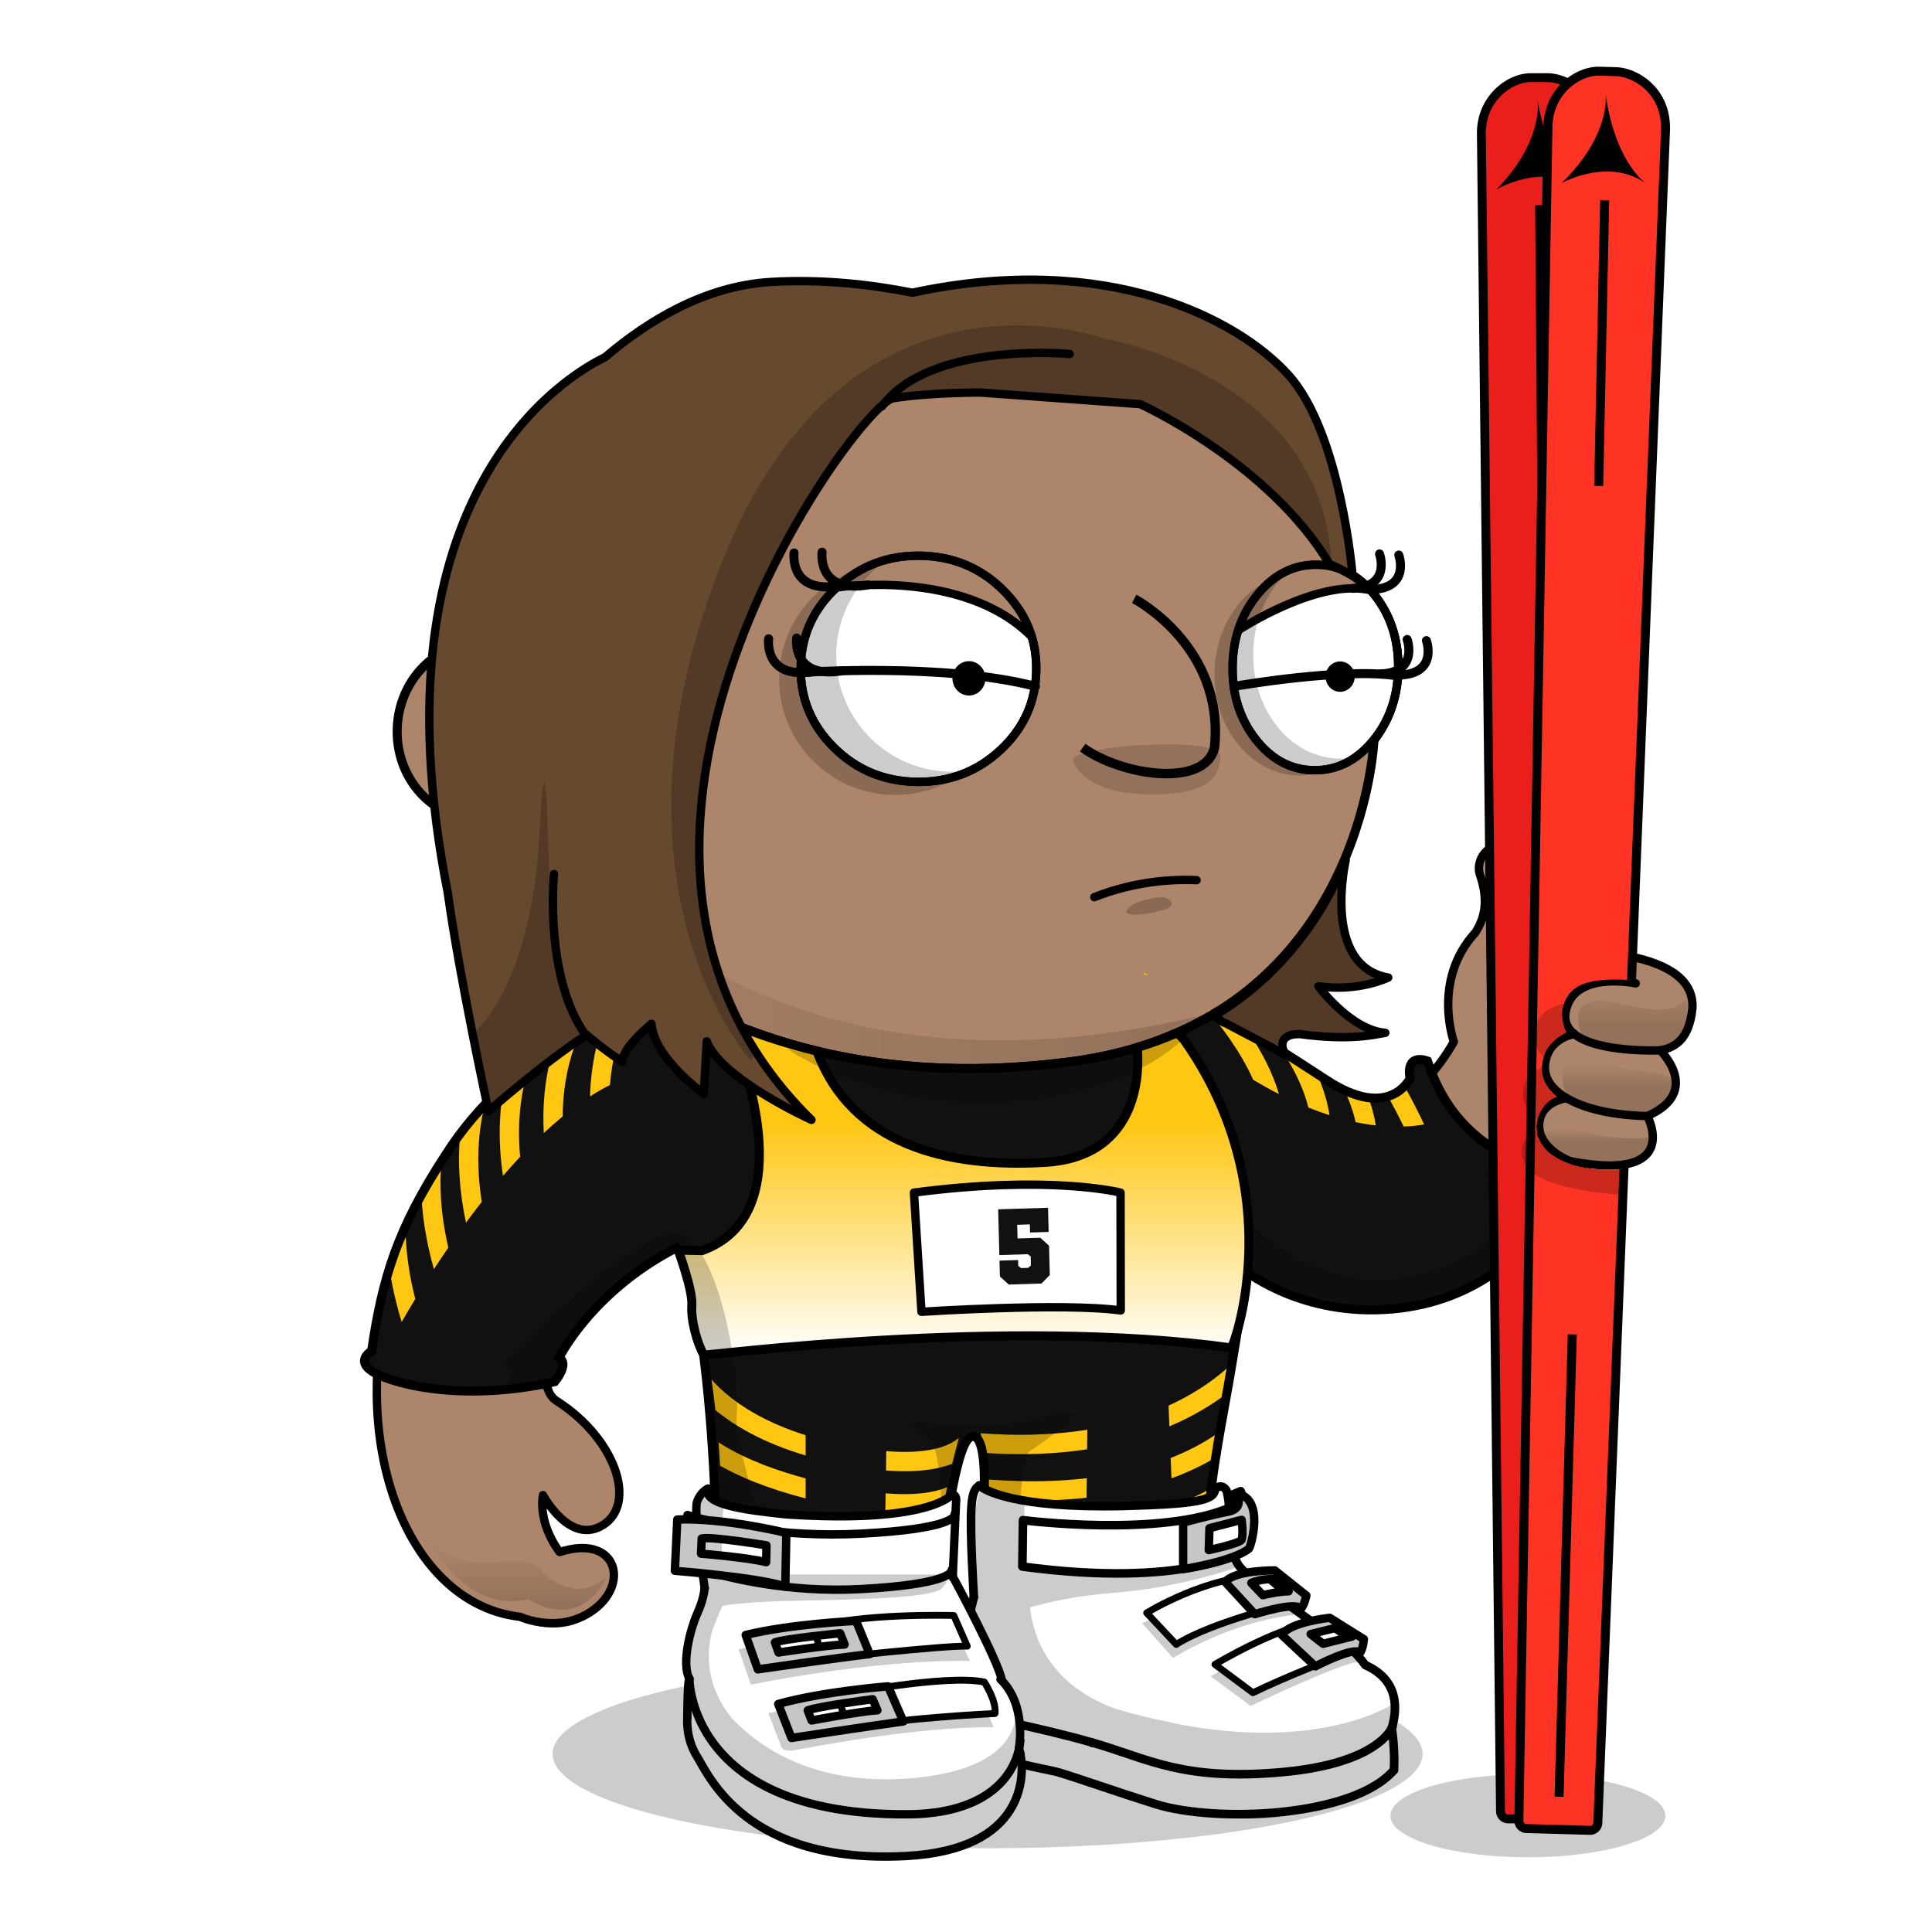 <svg xmlns="http://www.w3.org/2000/svg" xmlns:xlink="http://www.w3.org/1999/xlink" viewBox="0 0 3000 3000" width="100%" height="100%"><g id="floor-shadow" class="shadow"><ellipse id="shadow" cx="1533.5" cy="2723.5" rx="675.5" ry="146.5" style="opacity: .2;"/></g> <g id="Almond" class="body">  <defs>   <style>    .skin-color {     fill: #AD856A;    }   </style>   <linearGradient id="body-linear-gradient" x1="674.59" y1="1135.33" x2="792" y2="1135.33" gradientUnits="userSpaceOnUse">    <stop offset="0" stop-color="#000" stop-opacity="0"/>    <stop offset=".02" stop-color="#000" stop-opacity=".04"/>    <stop offset="1" stop-color="#000"/>   </linearGradient>   <linearGradient id="body-linear-gradient-2" x1="747" y1="806.16" x2="1137.5" y2="806.16" gradientUnits="userSpaceOnUse">    <stop offset="0" stop-color="#000" stop-opacity="0"/>    <stop offset=".1" stop-color="#000" stop-opacity=".24"/>    <stop offset="1" stop-color="#000"/>   </linearGradient>   <linearGradient id="body-linear-gradient-3" x1="749" y1="1462.04" x2="1887.99" y2="1462.04" xlink:href="#body-linear-gradient-2"/>   <linearGradient id="body-linear-gradient-4" x1="2535.16" y1="1528.07" x2="2535.16" y2="1593.23" gradientUnits="userSpaceOnUse">    <stop offset="0" stop-color="#000" stop-opacity="0"/>    <stop offset="1" stop-color="#000"/>   </linearGradient>   <linearGradient id="body-linear-gradient-5" x1="2511.44" y1="1649.5" x2="2511.44" y2="1693.21" gradientUnits="userSpaceOnUse">    <stop offset="0" stop-color="#000" stop-opacity="0"/>    <stop offset=".98" stop-color="#000"/>   </linearGradient>   <linearGradient id="body-linear-gradient-6" x1="2479.07" y1="1751.37" x2="2479.07" y2="1784.92" gradientUnits="userSpaceOnUse">    <stop offset="0" stop-color="#000" stop-opacity="0"/>    <stop offset=".65" stop-color="#000"/>   </linearGradient>   <linearGradient id="body-linear-gradient-7" x1="792.76" y1="2386.35" x2="792.78" y2="2492.64" gradientUnits="userSpaceOnUse">    <stop offset=".07" stop-color="#000" stop-opacity="0"/>    <stop offset="1" stop-color="#000"/>   </linearGradient>   <linearGradient id="body-linear-gradient-8" x1="979.6" y1="2066.19" x2="859.13" y2="1904.81" gradientUnits="userSpaceOnUse">    <stop offset="0" stop-color="#000"/>    <stop offset=".12" stop-color="#000" stop-opacity=".72"/>    <stop offset="1" stop-color="#000" stop-opacity="0"/>   </linearGradient>   <linearGradient id="body-linear-gradient-9" x1="1206.12" y1="2483.09" x2="1513.72" y2="2071.87" gradientUnits="userSpaceOnUse">    <stop offset=".19" stop-color="#000"/>    <stop offset=".77" stop-color="#000" stop-opacity="0"/>   </linearGradient>   <linearGradient id="body-linear-gradient-10" x1="1776.9" y1="2464.07" x2="1751.37" y2="2092.81" gradientUnits="userSpaceOnUse">    <stop offset="0" stop-color="#000"/>    <stop offset="1" stop-color="#000" stop-opacity="0"/>   </linearGradient>   <linearGradient id="body-linear-gradient-11" x1="1904.93" y1="1808.86" x2="1904.98" y2="1807.9" xlink:href="#body-linear-gradient-9"/>   <linearGradient id="body-linear-gradient-12" x1="2156.4" y1="2031.09" x2="2171.09" y2="1743.3" xlink:href="#body-linear-gradient-9"/>   <linearGradient id="body-linear-gradient-13" x1="1523.71" y1="1848.72" x2="1522.19" y2="1703.37" gradientUnits="userSpaceOnUse">    <stop offset=".58" stop-color="#000" stop-opacity="0"/>    <stop offset="1" stop-color="#000"/>   </linearGradient>  </defs>  <g id="body-body">   <g>    <path class="skin-color" d="M2412,1481s29-113-32-151-92,5-83,32c9.8,29.41,13,59-7,90-68,74-38,163-38,163,0,0-55.5,121.5-135.5,105.5-74.31-14.86-184.5-144.5-306.47-156.99-123.61,47.19-550.22,13.15-689.34-21.96-.06-.02-.13-.03-.19-.05l-.1-1.96h-.05c-53.59,4.31-337.41,57.15-479.35,367.46-125.5,274.37-35,580,166.07,607.65,0,0,64.68,34.89,114.93-10.65,21.91-19.86,32.58-42.16,30-58,.32-.56,.23,.1,.5-.5,0,0-9.36-58.41-84.5-32.5h1s-.37-2-1,0c-10.99-17.56-31.42-52.58-25.89-87.43,0,0,42.17,79.44,93.91,46.04,51.75-33.41,19.33-132.9-71.38-191.4-30.35-18.2-13.49-65.7,12.04-107.85,27.01-44.6,106.46-118.69,176.82-151.86h2c21.66,31.8,37,86,50.5,234.5,0,0,18.34,176.9,15,247-3.34,70.1-33.34,108.51-41.13,159.71-7.79,51.2-25.46,149.65,38.42,186.14,0,0,.71,72.01,92.85,76.83,32.82,.75,48.04-3.91,55.55-10.2,2.34-1.97,3.94-4.08,5.08-6.25,0,0,43.79,32.98,87.66,26.93,43.87-6.04,50.37-27.2,50.37-27.2,0,0,32.46,27.4,106.3,11.49,69.4-14.95,79.4-92.95,55.64-142.06,21.53,6.98,47.16,6.39,85.26,15.61,62,15,133,91,225,93,79.21,1.72,125-24,126-53,0,0,47,21,74-17,10-5,34-2,47-29,0,0,27.13-77.01-60-104-113-35-127-85-183-147-19.24-21.3-21.8-66.89-18.61-114.19,2.06-30.51,6.51-61.75,10.43-87.64,4.5-25.47,9.11-50.21,13.18-73.17,12.92-72.91,18.05-116.03,22.81-156.03l-.55-.07c1.23-10.57,1.7-21.99,1.73-33.01,.02-6.69-.13-13.24-.37-19.35l.88-.04c363.26,224.21,521.5-145.5,521.5-145.5,176,34,120-70,120-70,86-38,20-102,20-102,20-4,45-14,50-66,5-100-215-88-215-88Zm-872.92,890.86c-.27,4.49-.59,9.03-.97,13.6-1.56,18.7-4.13,37.88-8.11,56.54-4.86,22.76-10.52,42.98-15.29,61.68-6.18,24.2-10.86,45.87-10.41,67.26-4.5-7.73-9.51-15.75-15.3-23.94-15.11-21.36-65.79-121.49-4-300,24.33-63.57,43.12-21.19,50.07-.02l-.07,.02s8.07,57.65,4.08,124.86Z" />    <g>     <line x1="2442.42" y1="1606.12" x2="2443.8" y2="1605" style="fill: none; stroke: #000; stroke-linecap: round; stroke-linejoin: round; stroke-width: 13px;"/>     <line x1="2431.12" y1="1705.51" x2="2431.64" y2="1704.61" style="fill: none; stroke: #000; stroke-linecap: round; stroke-linejoin: round; stroke-width: 13px;"/>     <path d="M2438,1803c176,34,120-70,120-70" style="fill: none; stroke: #000; stroke-linecap: round; stroke-linejoin: round; stroke-width: 13px;"/>     <path d="M2578,1631s66,64-20,102" style="fill: none; stroke: #000; stroke-linecap: round; stroke-linejoin: round; stroke-width: 13px;"/>     <path d="M2578,1631c20-4,45-14,50-66,5-100-215-88-215-88,0,0,29-113-32-151s-92,5-83,32c9.8,29.41,13,59-7,90-68,74-33.5,169.5-33.5,169.5,0,0-60,115-140,99-74.31-14.86-184.5-144.5-306.47-156.99" style="fill: none; stroke: #000; stroke-linecap: round; stroke-linejoin: round; stroke-width: 13px;"/>     <path d="M1916.5,1948.5c363.26,224.21,521.5-145.5,521.5-145.5" style="fill: none; stroke: #000; stroke-linecap: round; stroke-linejoin: round; stroke-width: 13px;"/>     <path d="M1916,1991c-.16,1.31-.31,2.63-.47,3.94-.24,2-.48,4.01-.72,6.03-4.76,40-9.89,83.12-22.81,156.03-4.07,22.96-8.68,47.7-13.18,73.17" style="fill: none; stroke: #000; stroke-linecap: round; stroke-linejoin: round; stroke-width: 13px;"/>     <path d="M1914,2003c.09-.7,.18-1.4,.26-2.1,1.23-10.57,1.7-21.99,1.73-33.01" style="fill: none; stroke: #000; stroke-linecap: round; stroke-linejoin: round; stroke-width: 13px;"/>     <path d="M1915.99,1967.89c.02-6.69-.13-13.24-.37-19.35" style="fill: none; stroke: #000; stroke-linecap: round; stroke-linejoin: round; stroke-width: 13px;"/>     <path d="M1811.03,1559.51c-123.61,47.19-550.22,13.15-689.34-21.96-.06-.02-.13-.03-.19-.05" style="fill: none; stroke: #000; stroke-linecap: round; stroke-linejoin: round; stroke-width: 13px;"/>     <path d="M2540,1527s-98-21-109,45c-2.34,14.05,2.98,24.8,12.8,33" style="fill: none; stroke: #000; stroke-linecap: round; stroke-linejoin: round; stroke-width: 13px;"/>     <path d="M2578,1631s-97.88,4.34-134.2-26" style="fill: none; stroke: #000; stroke-linecap: round; stroke-linejoin: round; stroke-width: 13px;"/>     <path d="M2442.42,1606.12s-41.42,6.88-43.42,49.88c-.88,18.85,10.93,35.59,32.64,48.61" style="fill: none; stroke: #000; stroke-linecap: round; stroke-linejoin: round; stroke-width: 13px;"/>     <path d="M2431.64,1704.61c27.81,16.68,71.88,27.27,126.36,28.39" style="fill: none; stroke: #000; stroke-linecap: round; stroke-linejoin: round; stroke-width: 13px;"/>     <path d="M2431.12,1705.51s-41.12,5.49-41.12,42.49,48,55,48,55" style="fill: none; stroke: #000; stroke-linecap: round; stroke-linejoin: round; stroke-width: 13px;"/>     <path d="M1131.38,1535.09c-.11,0-2.5,0-6.89,.24-.71,.04-1.47,.09-2.29,.15-.21,.02-.43,.03-.65,.05-.05,0-.1,.01-.15,.01h-.05c-53.59,4.31-337.41,57.15-479.35,367.46-125.5,274.37-31.5,585.5,166.07,607.65,0,0,62.4,28.98,115.93-12.65,54-42,32-116-55-88,0,0-33.36-41.33-25.89-88.43,0,0,42.17,79.44,93.91,46.04,51.75-33.41,19.33-132.9-71.38-191.4-30.35-18.2-13.49-65.7,12.04-107.85,27.01-44.6,106.46-118.69,176.82-151.86" style="fill: none; stroke: #000; stroke-linecap: round; stroke-linejoin: round; stroke-width: 13px;"/>     <path d="M2215.5,1675.5c-36.98,41.29-95.77,69.56-95.77,69.56" style="fill: none; stroke: #000; stroke-linecap: round; stroke-linejoin: round; stroke-width: 13px;"/>     <path d="M1505.3,2566.94c-.45-21.39,4.23-43.06,10.41-67.26,4.77-18.7,10.43-38.92,15.29-61.68,3.98-18.66,6.55-37.84,8.11-56.54,.38-4.57,.7-9.11,.97-13.6,3.99-67.21-4.08-124.86-4.08-124.86" style="fill: none; stroke: #000; stroke-linecap: round; stroke-linejoin: round; stroke-width: 13px;"/>     <path d="M2083,2712c-27,38-74,17-74,17-1,29-46.79,54.72-126,53-92-2-163-78-225-93-38.1-9.22-63.73-8.63-85.26-15.61" style="fill: none; stroke: #000; stroke-linecap: round; stroke-linejoin: round; stroke-width: 13px;"/>     <path d="M1878.82,2230.17c-3.92,25.89-8.37,57.13-10.43,87.64-3.19,47.3-.63,92.89,18.61,114.19,56,62,70,112,183,147,87.13,26.99,60,104,60,104-13,27-37,24-47,29" style="fill: none; stroke: #000; stroke-linecap: round; stroke-linejoin: round; stroke-width: 13px;"/>     <path d="M1486,2243c24.33-63.57,46.5-27.5,50.5,1.5" style="fill: none; stroke: #000; stroke-linecap: round; stroke-linejoin: round; stroke-width: 13px;"/>     <path d="M1107,2151c-13.5-148.5-28.84-202.7-50.5-234.5" style="fill: none; stroke: #000; stroke-linecap: round; stroke-linejoin: round; stroke-width: 13px;"/>     <path d="M1505.3,2566.94c-4.5-7.73-9.51-15.75-15.3-23.94-15.11-21.36-65.79-121.49-4-300" style="fill: none; stroke: #000; stroke-linecap: round; stroke-linejoin: round; stroke-width: 13px;"/>     <path d="M1505.3,2566.94c17.79,30.64,27.36,56.81,44.14,71.56,.19,.18,.37,.34,.56,.5" style="fill: none; stroke: #000; stroke-linecap: round; stroke-linejoin: round; stroke-width: 13px;"/>     <path d="M1572.74,2673.39c23.76,49.11,13.76,127.11-55.64,142.06-73.84,15.91-106.3-11.49-106.3-11.49,0,0-6.5,21.16-50.37,27.2-43.87,6.05-87.66-26.93-87.66-26.93-1.14,2.17-2.74,4.28-5.08,6.25" style="fill: none; stroke: #000; stroke-linecap: round; stroke-linejoin: round; stroke-width: 13px;"/>     <path d="M1107,2151s18.34,176.9,15,247-33.34,108.51-41.13,159.71c-7.79,51.2-25.46,149.65,38.42,186.14,0,0,.71,72.01,92.85,76.83,32.82,.75,48.04-3.91,55.55-10.2" style="fill: none; stroke: #000; stroke-linecap: round; stroke-linejoin: round; stroke-width: 13px;"/>     <path d="M1547,2637c.72,.6,1.43,1.22,2.13,1.85,10.47,9.42,18.3,21.35,23.61,34.54" style="fill: none; stroke: #000; stroke-linecap: round; stroke-linejoin: round; stroke-width: 13px;"/>     <path d="M2010,2723c17-80-57-98-57-98-32-8-52-25-52-25" style="fill: none; stroke: #000; stroke-linecap: round; stroke-linejoin: round; stroke-width: 13px;"/>     <path d="M2080.06,2634.52l.94,.48c-.32-.41-.64-.81-.97-1.21" style="fill: none; stroke: #000; stroke-linecap: round; stroke-linejoin: round; stroke-width: 13px;"/>     <path d="M2018,2603s40.74,4.85,62.03,30.79" style="fill: none; stroke: #000; stroke-linecap: round; stroke-linejoin: round; stroke-width: 13px;"/>     <path d="M2083,2712c19-49-3-79-3-79l.03,.79" style="fill: none; stroke: #000; stroke-linecap: round; stroke-linejoin: round; stroke-width: 13px;"/>     <line x1="2080.06" y1="2634.52" x2="2080.03" y2="2633.79" style="fill: none; stroke: #000; stroke-linecap: round; stroke-linejoin: round; stroke-width: 13px;"/>     <path d="M1410,2804c27-73-17-120-17-120" style="fill: none; stroke: #000; stroke-linecap: round; stroke-linejoin: round; stroke-width: 13px;"/>     <path d="M1261,2711s21.18,49.78,6.69,99.48" style="fill: none; stroke: #000; stroke-linecap: round; stroke-linejoin: round; stroke-width: 13px;"/>     <path d="M1267.69,2810.48c-.13,.45-.26,.91-.4,1.37" style="fill: none; stroke: #000; stroke-linecap: round; stroke-linejoin: round; stroke-width: 13px;"/>    </g>   </g>  </g>  <g id="body-head">   <g>    <g>     <g>      <path class="skin-color" d="M2066.8,878.57c62.55,17.43,107.41,85.87,104.04,165.6-1.71,40.63-15.66,77.27-37.37,105.05,0,0-16.95,440.96-473.47,499.78-653.93,84.25-906.93-377.96-906.93-377.96-5.28,.51-10.66,.65-16.1,.42-69.53-2.94-123.31-66.37-120.12-141.7,3.11-73.79,59.76-131.6,127.44-131.15,71.43-260.79,366.32-451.8,710.66-442.47,271.99,7.37,502.65,137.81,611.85,322.43Z" />     </g>     <g>      <path class="skin-color" d="M744.29,998.61c71.43-260.79,366.32-451.8,710.66-442.47,271.99,7.37,502.65,137.81,611.85,322.43" style="stroke: #000; stroke-linecap: round; stroke-linejoin: round; stroke-width: 14px;"/>      <path class="skin-color" d="M744.29,998.61c-67.68-.45-124.33,57.36-127.44,131.15-3.19,75.33,50.59,138.76,120.12,141.7,5.44,.23,10.82,.09,16.1-.42,0,0,253,462.21,906.93,377.96,456.52-58.82,473.47-499.78,473.47-499.78" style="stroke: #000; stroke-linecap: round; stroke-linejoin: round; stroke-width: 14px;"/>      <path class="skin-color" d="M2133.47,1149.22c21.71-27.78,35.66-64.42,37.37-105.05,3.37-79.73-41.49-148.17-104.04-165.6" style="stroke: #000; stroke-linecap: round; stroke-linejoin: round; stroke-width: 14px;"/>     </g>    </g>   </g>   <g>    <path d="M778.67,1065.1s-32.99,37.11-2.29,73.19" style="fill: none; stroke: #000; stroke-linecap: round; stroke-linejoin: round; stroke-width: 13.75px;"/>    <path d="M696.09,1078.64s-44.77,20.56-5.09,97.36c14.36,27.79,47,44,101,29-4.72-49.47-47-71-10.89-140.43-1.57,0-44.09-19.36-81.87,21.12" style="fill: url(#body-linear-gradient); opacity: .15;"/>    <path d="M826.77,1083.92c-88.17-65.11-140.13,10.56-140.13,10.56" style="fill: none; stroke: #000; stroke-linecap: round; stroke-linejoin: round; stroke-width: 13.75px;"/>   </g>   <g>    <path d="M822,1000c31-259,315.5-387.67,315.5-387.67-325.5,107.33-390.5,379.67-390.5,379.67,44-4,75,8,75,8Z" style="fill: url(#body-linear-gradient-2); opacity: .15;"/>    <path d="M1887.99,1571.76c-773.01,191.76-1043.99-309.76-1043.99-309.76-45,3-95,3-95,3,322.07,451.04,739.18,394.85,739.18,394.85-4.51-1.09-8.98-2.19-13.43-3.31,257.03,6.56,413.24-84.79,413.24-84.79Z" style="fill: url(#body-linear-gradient-3); opacity: .15;"/>   </g>  </g>    <g class="body-shading">   <path d="M2458.71,1612.31s-24.25-43.31,9.66-56.31c33.91-13,115.71,37,149.62-6,0,0,14.62,65.12-35.08,77.56-49.7,12.44-124.2-15.25-124.2-15.25Z" style="fill: url(#body-linear-gradient-4); opacity: .15;"/>   <path d="M2463.39,1651s-55.86-15-30.92,50c0,0,59.32,44.25,134.39,23.12,3.26-2.12,60.11-49.12,8.24-57.12-51.87-8-111.72-16-111.72-16Z" style="fill: url(#body-linear-gradient-5); opacity: .15;"/>   <path d="M2560.1,1766.48s-52.82,5.52-97.71-8.48c-44.89-14-78.3-5.86-58.6,24.57,19.7,30.43,101.7,26.31,114.06,22.87,12.36-3.44,43.2-11.49,42.25-38.96Z" style="fill: url(#body-linear-gradient-6); opacity: .15;"/>   <path d="M643.29,2345.92s26.64,89.29,121.38,80.13c94.74-9.16,57.85,17.04,109.75,35.95,25.5,9.29,39.87,7.28,67.83-13,0,0-36.91,86-121.6,33.98-12.96,2.02-104.82,31.46-177.35-137.05Z" style="fill: url(#body-linear-gradient-7); opacity: .15;"/>   <g>    <path d="M1053.96,1919s1.99-89-80.04-49c-65.2,31.79-214.21,202-121.45,299-9.97-66,30.92-159,201.49-250Z" style="fill: url(#body-linear-gradient-8); opacity: .5;"/>    <path d="M1580.68,2753.38c20.87-69.89-9.01-45.18-9.01-45.18,0,0-.13,42.14-115.61,56.7l-49.62,4.06c-33.19,1.46-73.05,1.06-120.92-2.03-7.12-.46-13.94-1.07-20.5-1.84-.37-.2-.73-.39-1.1-.6,0,0-.28,.14-.81,.37-116.39-14.16-144.41-75.3-150.23-123.32,3.75-28.37,14.16-59.38,27.35-92.04,33.15-82.1,45.32-133.65,41.2-219.97-7.27-51.3-46.09-321.43-70.32-411.22-14.23-4.39-32.97-8.64-59.16-13.31,1,7,0,9,6.51,14.56,1.86-.59,3.68-1.13,5.46-1.56,0,0,1.62,8.72,4.31,23.65,1.76,3.18,3.58,6.11,5.49,8.72l-3.92,.07c13.1,73.5,43.86,253.33,47.98,343.56,4.99,109,7.98,121-36.91,258-5.02,15.32-10.25,50.25-9.79,87.37-2.56,4.76-4.13,7.84-4.13,7.84,0,0,11.79,110.19,98.66,163.88,3.72,2.45,7.88,4.78,12.53,6.97,26.36,13.17,38.64,23.93,82.58,23.41,19.26-.23,37.22-.49,53.95-.77,9.61,2.4,20.78,3.52,33.53,2.3,7.9-.76,14.67-1.94,20.46-3.4,122.76-2.95,126.28-4.6,126.28-4.6,0,0,64.38-10.16,85.72-81.62Z" style="fill: url(#body-linear-gradient-9); opacity: .15;"/>   </g>   <path d="M2123.18,2625s-13.96,45-102.74,67c-88.77,22-220.44,5-333.16-27-49.07-13.93-77.15-28.81-93.22-41.17l-18.43-34.08c-6.81-20.26-7.26-49.84,22.88-82.75,53.98-58.95,74.42-187.01,40.62-274.98,31.53-21.05,72.53-48.26-5.59-40.83-96.63,9.19-205.6,10.81-205.6,10.81-28.37-2.31-1.99,20,20.95,36s17.95,66,17.95,66c0,0,8.39-34.52,18.95-62,10.56-27.48,33.42-36.5,48.61-2.81,15.2,33.69,11.73,110.31,8.24,161.81s-32.66,128.22-35.91,140c-3.25,11.78-12.15,48.34-3.99,53,8.16,4.66,39.4,58.5,51.93,77.76,1.29,1.98,3.06,3.64,5.19,5.02,6.62,10.9,11.71,19.22,11.71,19.22,0,0,107.73,56,255.35,83,147.63,27,232.41-12,281.29-50s14.96-104,14.96-104Z" style="fill: url(#body-linear-gradient-10); opacity: .15;"/>   <g>    <path d="M1905.15,1808.08c-.12-.03-.23-.05-.34-.08l.06,.82c.1-.25,.19-.49,.28-.74Z" style="fill: url(#body-linear-gradient-11); opacity: .2;"/>    <path d="M2407.53,1789c-15.24-3.09-34.91-3-58.85,2-24.12,5.04-45.88-38-117.7,61-39.45,54.38-110.72,65-166.58,32-28.87-15.3-27.93-16-46.88-27l-39.9-20s-17.95-8-74.43-28.48c2.9,28.23,9.42,94.91,9.98,144.58,23.38,14.24,172.1,95.84,297.86,52.9,151.51-51.73,221.44-200,221.44-200l-24.94-17Z" style="fill: url(#body-linear-gradient-12); opacity: .2;"/>   </g>   <path d="M1761.76,1633.97c-72.7,23.59-149.19,32.93-220.34,34.54-70.6,2.73-135.46-2.2-194.85-12.79-61-9.05-99.82-19.49-99.82-19.49l-22.59-2.32c66.89,74.32,171.03,122.09,288.03,122.09,128.29,0,241.13-57.44,306.34-144.33-16.48,7.85-35.29,15.33-56.76,22.3Z" style="fill: url(#body-linear-gradient-13); opacity: .15;"/>  </g>   </g>  <g id="Alpine-Skiing-Black-and-Yellow" class="clothing">  <defs>   <style>    .ski-color {     fill: #111;    }    .ski-pattern {     fill: #ffc612;    }    .boots-color path {     fill: #fff;    }    .bib-number {     transform: translate(-40px, 0);    }    .number {     opacity: 0;     display: inline;     stroke-linecap: round;      stroke-linejoin: round;     stroke-miterlimit: 10;     fill: #111;     stroke: transparent;     stroke-width: 8px;    }        .number2 .number._5 {     opacity: 1;    }   </style>   <linearGradient id="ski-linear-gradient" x1="1496.18" y1="2104.03" x2="1496.18" y2="1586.29" gradientUnits="userSpaceOnUse">    <stop offset="0" stop-color="#fff"/>    <stop offset=".7" stop-color="#ffc612"/>   </linearGradient>   <clipPath id="ski-suit-clippath">    <path d="M2436.5,1837.5c-37-27-169-34-220-190,0,0-34-14-27,27,0,0-31,67-129,3-60.42-39.46-121.22-78.53-172.32-105.28-60.15,36.84-135,64.77-228.18,76.78-276.3,35.6-481.02-26.36-625.33-109.8-71.82,24.5-242.77,96.66-342.72,253.92-74.95,114.88-97.95,189.88-114.95,304.88,0,0-24.5,13.5-.5,30.5s132.72,51,284.86,17c0,0,23.41-27.54,6.78-37.27,0,0,50.36-102.73,182.36-170.73,0,0,18,14,35,117,17.7,107.27,28.48,279.6,25.5,367.5,0,0,301,122,351.5-13.5,12-75,26.6-175.09,47-178,33.26-4.74,13,173,13,173,0,0,30.5,97.5,323.5,33.5,41-30,32.16-27.36,31.83-81.43-.33-54.07,25.09-175.69,33.88-230.4,8.79-54.67,20.79-113.67,16.79-155.67,0,0,84,71,220,64s223-85,271-166c0,0,54-3,17-30Z" />   </clipPath> </defs>  <path class="ski-color" d="M2436.5,1837.5c-37-27-169-34-220-190,0,0-34-14-27,27,0,0-31,67-129,3-60.42-39.46-121.22-78.53-172.32-105.28-60.15,36.84-135,64.77-228.18,76.78-276.3,35.6-481.02-26.36-625.33-109.8-71.82,24.5-242.77,96.66-342.72,253.92-74.95,114.88-97.95,189.88-114.95,304.88,0,0-24.5,13.5-.5,30.5s132.72,51,284.86,17c0,0,23.41-27.54,6.78-37.27,0,0,50.36-102.73,182.36-170.73,0,0,18,14,35,117,17.7,107.27,28.48,279.6,25.5,367.5,0,0,301,122,351.5-13.5,12-75,26.6-175.09,47-178,33.26-4.74,13,173,13,173,0,0,30.5,97.5,323.5,33.5,41-30,32.16-27.36,31.83-81.43-.33-54.07,25.09-175.69,33.88-230.4,8.79-54.67,20.79-113.67,16.79-155.67,0,0,84,71,220,64s223-85,271-166c0,0,54-3,17-30Z" />    <g class="ski-pattern">   <g>    <path d="M855.91,1640.16c-9.93,37.07-13.81,77.18-11.57,119.25,9.65-9.01,19.45-17.64,29.38-25.78,.22-29.37,3.79-57.46,10.66-83.8,3.99-15.31,8.91-29.03,14.05-40.96-14.45,8.88-28.22,17.9-41.34,27.03-.4,1.41-.8,2.82-1.19,4.26Z" />    <path d="M938.57,1585.58c-3.71,9.66-7.25,20.31-10.38,31.99-7.2,26.86-11.21,55.32-12.03,84.96,10.24-6.59,20.58-12.56,30.98-17.79,1.57-19.9,4.74-39.12,9.53-57.49,6.91-26.49,16.57-48.23,25.43-64.13-15.08,7.34-29.58,14.84-43.52,22.48Z" />    <path d="M776.79,1786.15c.82,13.07,2.23,26.35,4.23,39.79,8.68-10.1,17.56-20.06,26.64-29.77-.32-3.5-.61-6.99-.84-10.45-2.65-40.14,.65-78.26,9.79-113.31,.74-2.83,1.51-5.59,2.3-8.31-13.41,10.54-26.03,21.17-37.91,31.84-4.74,28.72-6.18,58.92-4.22,90.2Z" />    <path d="M743.58,1826.39c-2.35-35.64,0-69.69,6.95-101.42-13.16,13.31-25.23,26.59-36.31,39.77-1.77,20.11-2,40.85-.68,62.08,1.46,23.33,4.82,47.3,10.03,71.76,7.88-10.74,16.05-21.56,24.5-32.36-2.12-13.48-3.63-26.77-4.49-39.82Z" />    <path d="M654.18,1849.54c.14,4.45,.35,8.92,.63,13.41,2.17,34.7,8.54,70.79,18.96,107.84,7.02-10.8,14.48-22.02,22.37-33.52-5.9-25.58-9.69-50.55-11.29-74.75-1.38-20.97-1.13-41.38,.72-61.1-11.89,16.46-22.29,32.57-31.39,48.12Z" />    <path d="M603.93,1964.03c3.89,28.83,10.51,58.48,19.8,88.74,5.81-10.18,12.89-22.29,21.09-35.84-7.58-29.74-12.35-58.71-14.19-86.64-.77-11.62-1.02-23.06-.79-34.31-11.94,25.68-20.2,48.79-25.92,68.06Z" />    <path d="M2045.32,1668.38c-12.26-7.31-29.34-17.42-49.55-29.34,15.34,24.89,29.07,52.82,35.85,80.72,11.34,4.57,22.27,8.51,32.77,11.87-3.06-21.43-10-42.82-19.07-63.25Z" />    <path d="M2124.31,1702.79c-12.59-2.15-25.55-6.45-37.56-11.68,8.01,16.69,14.5,34.04,18.22,51.31,11.07,2.32,21.54,3.99,31.39,5.11-2.33-15.05-6.55-30.07-12.05-44.74Z" />    <path d="M1941.85,1607.3c-21.55-12.67-44.5-26.14-67.68-39.73,20.32,23.69,51.97,64.48,71.73,109.02,13.79,8.27,27.14,15.67,40.05,22.27-9.48-32.73-26.36-64.4-44.1-91.55Z" />    <path d="M2211.38,1746c-9.2-19.72-19.71-39.94-30.53-59.51-6.53,8.76-15.33,13.83-25.4,16.18,9.09,16.49,17.2,32.1,24.25,46.65,12.1-.45,22.67-1.71,31.68-3.31Z" />    <path d="M1777.45,1510.88c-1.54,1.38-2.4,2.15-2.4,2.15,1.19,0,4.35,.63,9.11,1.78-2.25-1.32-4.49-2.63-6.71-3.93Z" />    <path d="M1251.01,2228.63c-61.6-19.51-100.91-45.05-124.66-65.44-8.6-7.38-15.67-14.5-21.44-21.03,2.02,14.39,4.09,30.35,6.01,47.37,29.96,24.72,74.59,51.12,140.09,70.52v-31.43Z" />    <path d="M1439.43,2252.13c-17.97,2.72-39.14,3.1-63.23,1.19-.14,9.64-.29,19.7-.44,30.07,10.09,.76,19.73,1.15,28.91,1.15,29.33,0,53.99-3.88,73.87-11.61,3.24-13.9,6.68-27.44,10.32-40.2-11.26,9.61-27.87,16.14-49.43,19.4Z" />    <path d="M1251.01,2295.68c-43.48-11.69-89.85-28.22-127.78-51.27-2.62-1.59-5.1-3.16-7.46-4.7,.95,11.92,1.77,24.09,2.4,36.36,30.31,16.99,73.14,35.27,132.84,50.68v-31.07Z" />    <path d="M1375.21,2318.79c-.16,9.91-.32,19.95-.49,30.02,10.47,.81,20.46,1.22,29.95,1.22,22.64,0,42.49-2.31,59.52-6.92,2.01-11.12,4.17-22.48,6.48-33.86-18.95,8.16-48.72,13.41-95.46,9.53Z" />    <path d="M1374.12,2382.8c-.19,10.11-.38,20.13-.57,29.97,1.35,.01,2.72,.03,4.05,.03,31.34,0,56.45-3.66,76.6-9.38,1.57-10.36,3.34-21.56,5.3-33.28-18.83,7.32-46.15,13.03-85.37,12.65Z" />    <path d="M1251.01,2368.31c-43.9-8.37-90.77-20.65-128.86-38.56-.86-.41-1.7-.81-2.53-1.21,.01,11-.17,21.94-.6,32.71,35.62,15.49,79.8,28.09,131.99,37.65v-30.59Z" />    <path d="M1688.38,2219.98c-5.33,.86-10.69,1.68-16.11,2.4-46.64,6.23-96.7,7.27-149.57,3.14,2.27,9.64,3.93,19.88,5.08,30.45,19.3,1.34,38.26,2.02,56.83,2.02,32.29,0,63.44-2.03,93.28-6.1,3.4-.46,6.78-.96,10.14-1.48l.34-30.44Z" />    <path d="M1824.87,2177.77c-3.41,1.67-6.87,3.29-10.35,4.88l1.3,32.2c8.26-3.51,16.37-7.21,24.29-11.14,25.28-12.55,46.08-25.88,62.82-38.4,2.47-15.43,4.93-30.72,7.26-45.1-17.69,16.42-45.58,38.09-85.32,57.56Z" />    <path d="M1687.53,2295.34c-5.41,.63-10.85,1.22-16.36,1.73-44.01,4.05-91.27,4-141.23-.11,.05,10.12-.2,20.21-.66,30.04,25.42,2.05,50.19,3.08,74.23,3.08s47.73-1.04,70.42-3.13c4.46-.41,8.87-.87,13.27-1.36l.34-30.24Z" />    <path d="M1822.15,2262.21c-1.43,.58-2.89,1.14-4.34,1.71l1.28,31.61c4.85-1.78,9.65-3.61,14.36-5.53,21.24-8.64,39.21-17.86,54.19-26.81,1.8-11.99,3.88-25.5,6.11-39.81-16.55,11.93-40.01,25.99-71.59,38.82Z" />    <path d="M1686.75,2365.29c-4.56,.4-9.15,.78-13.78,1.09-45.49,3.11-94.51,2.12-146.39-2.87-1.08,10.95-2.31,21.03-3.51,29.81,33.22,3.22,65.34,4.84,96.19,4.84,19.88,0,39.24-.67,58.04-2.01,3.06-.22,6.09-.46,9.12-.72l.34-30.14Z" />    <path d="M1823.16,2337.07c-.78,.28-1.58,.54-2.37,.81l1.26,31.23c4.71-1.54,9.37-3.12,13.95-4.79,16.43-5.96,30.89-12.28,43.51-18.58,.33-11.87,.84-24.13,1.66-34.91-15.72,8.89-35.06,18.08-58.03,26.24Z" />   </g>  </g>  <g class="ski-pattern-custom">    <g style="clip-path: url(#ski-suit-clippath);">       </g>  </g>  <path class="ski-outline" d="M2436.5,1837.5c-37-27-169-34-220-190,0,0-34-14-27,27,0,0-31,67-129,3-60.42-39.46-121.22-78.53-172.32-105.28-60.15,36.84-135,64.77-228.18,76.78-276.3,35.6-481.02-26.36-625.33-109.8-71.82,24.5-242.77,96.66-342.72,253.92-74.95,114.88-97.95,189.88-114.95,304.88,0,0-24.5,13.5-.5,30.5s132.72,51,284.86,17c0,0,23.41-27.54,6.78-37.27,0,0,50.36-102.73,182.36-170.73,0,0,18,14,35,117,17.7,107.27,28.48,279.6,25.5,367.5,0,0,301,122,351.5-13.5,12-75,26.6-175.09,47-178,33.26-4.74,13,173,13,173,0,0,30.5,97.5,323.5,33.5,41-30,32.16-27.36,31.83-81.43-.33-54.07,25.09-175.69,33.88-230.4,8.79-54.67,20.79-113.67,16.79-155.67,0,0,84,71,220,64s223-85,271-166c0,0,54-3,17-30Z" style="fill: none; stroke: #000; stroke-miterlimit: 10; stroke-width: 14px;"/>  <path class="ski-vest" d="M1827.09,1604.06c-19.14,8.39-39.49,15.93-61.1,22.5,2.6,27.56,8.52,169.16-142.83,178.33-152.73,9.26-301.23-27.87-354.7-172.74-50.52-12.17-96.92-27.85-139.36-45.86,34.81,74.58,110.02,302.25-39.1,355.71-5.08,0-37-1-37-1,0,0,22.96,62.1,21.27,85.82-1.69,23.72,8.57,60.24,18.73,77.18,5.08,1.69,468.51-59.56,819-11,2.37,.33,94.03-238.98-71.99-476.16-4.08-5.83-8.44-9.97-12.92-12.78Z" style="fill: url(#ski-linear-gradient); stroke: #000; stroke-miterlimit: 10; stroke-width: 14px;"/>  <path d="M1942.21,1901.55s112.79,121.45,274.79,74.45c127-42,145-118,145-118,0,0-63.12-24.76-55.56-34.38,7.56-9.62,59.56,26.38,76.56,28.38s25.46-20.76,13.23-28.38c-12.23-7.62,77.93,23.32,42.35,42.35s-57.6,57.6-57.6,57.6c0,0-86.11,93.03-188.05,106.73-101.94,13.7-252.42-49.13-252.42-49.13l1.69-79.62" style="opacity: .2;"/>  <path d="M1438.5,2209.57s92.33,16.94,187.2-11.01c94.87-27.95-13.55,46.59-27.11,55.06-13.55,8.47-32.65,186.39,23.26,192.32,0,0-81.32-5.08-88.09-32.19-6.78-27.11,13.16-161.82-9.71-177.92-22.87-16.09-38.96-6.78-42.35,26.26-3.39,33.04-20.7,125.91-20.7,125.91,0,0,7.15-147.93-24.19-158.1-31.34-10.16-21.18-27.11,1.69-20.33Z" style="opacity: .2;"/>  <path d="M783,2117s21.25,18.33,2.13,38.66l62.68-8.47s47.08-26.96,15.19-37.19c0,0,83.24-125.65,188-168,0,0,7.03,24.88,22,96,12,57,24.01,83.99,24,113s15.48,266.97,15.48,266.97c0,0,41.85,29.05,70.52,19.03,28.67-10.02-44-183-39-239s-21-238-79-278-282,197-282,197Z" style="opacity: .2;"/>  <path d="M1222.16,1628.91s243.33,49.76,385.09,26.43c141.76-23.34,214.18-45.16,248.47-63.25,0,0-58.8,95.38-270.71,117.91-211.91,22.53-362.84-81.09-362.84-81.09Z" style="opacity: .2;"/>  <path d="M1419.17,1851.89l11.67,185.08s218.92-14.41,309.46-2.14l-.34-182.98s-108.83-27.82-320.78,.05Z" style="fill: #fff; stroke: #000; stroke-miterlimit: 10; stroke-width: 13px; stroke-linecap: round; stroke-linejoin: round;"/>     <g class="bib-number">   <g class="number2">    <path class="number _0" d="M1654.03,1875.8l13.69,12.49,2.41,91.41-13.01,13.33-50.89,1.59-13.52-12.34-2.45-91.68,12.89-13.2,50.89-1.59Zm-14.91,25.43l-19.58,.61,1.77,67.34,19.58-.61-1.77-67.34Z" />    <path class="number _1" d="M1628.54,1968.96l7.22-.23,.66,24.94-43.41,1.36-.66-24.94,7.21-.23-1.77-67.34-7.21,.23-.66-24.94,36.17-1.13,2.45,92.28Z" />    <path class="number _2" d="M1590.91,1915.35l-.65-24.64,13.01-13.33,50.89-1.59,13.56,12.38,1.2,45.53-12.89,13.17-30.76,.96-4.46,3.65,.47,17.69,19.62-.61-.33-12.61,28.92-.9,.99,37.55-77.45,2.42-1.54-58.32,12.89-13.18,30.76-.96,4.46-3.65-.37-14.2-4.59-3.36-10.68,.33-4.36,3.64,.24,9.11-28.92,.9Z" />    <path class="number _3" d="M1668.75,1927.61l-6.44,6.59,6.78,6.17,1.04,39.44-12.89,13.2-50.88,1.59-13.69-12.49-.65-24.64,28.92-.9,.24,9.11,4.54,3.36,10.68-.33,4.4-3.64-.37-14.19-4.65-3.37-15.06,.47-.66-24.94,15.06-.47,4.46-3.65-.37-14.2-4.59-3.36-10.68,.33-4.36,3.64,.24,9.11-28.92,.9-.65-24.64,13.01-13.33,50.89-1.59,13.56,12.38,1.04,39.44Z" />    <path class="number _4" d="M1669.57,1958.93l-7.22,.23,.23,8.73,7.22-.23,.66,24.94-43.41,1.36-.66-24.94,7.22-.23-.23-8.73-41.26,1.29-.66-24.94,21.04-59.32,47.65-1.49,1.55,58.61,7.22-.23,.66,24.94Zm-36.85-23.81l-.69-26.3-9.18,26.61,9.87-.31Z"/>    <path class="number _5" d="M1620.94,1956.58l.24,9.11,4.54,3.36,10.68-.33,4.4-3.64-.37-14.19-4.65-3.37-43.98,1.38-1.87-71.08,77.45-2.42,.99,37.55-28.92,.9-.33-12.61-19.62,.61,.56,21.2,35.31-1.1,13.56,12.35,1.2,45.53-12.89,13.2-50.88,1.59-13.69-12.49-.65-24.64,28.92-.9Z" />    <path class="number _6" d="M1668.36,1912.93l-28.92,.9-.24-9.11-4.54-3.36-10.68,.33-4.4,3.64,.47,17.7,35.19-1.1,13.69,12.49,1.19,45.27-13.01,13.33-50.89,1.59-13.56-12.38-2.41-91.65,12.89-13.2,50.89-1.59,13.69,12.49,.65,24.64Zm-47.65,35.05l.47,17.71,4.58,3.36,10.68-.33,4.36-3.64-.37-14.21-4.54-3.36-15.17,.47Z" />    <path class="number _7" d="M1668.03,1900.32l-25.03,68.18,8.99-.28,.66,24.94-50.64,1.58-.66-24.94,12.66-.4,25.05-68.18-19.58,.61,.33,12.61-28.92,.9-.99-37.55,77.46-2.42,.66,24.94Z" />    <path class="number _8" d="M1667.71,1888.17l1.04,39.45-6.44,6.59,6.78,6.17,1.04,39.32-12.88,13.32-50.88,1.59-13.69-12.49-1.04-39.32,6.44-6.59-6.78-6.17-1.04-39.44,13.01-13.21,50.89-1.59,13.56,12.38Zm-28.13,30.75l-.37-14.2-4.58-3.36-10.63,.33-4.4,3.64,.37,14.2,4.65,3.36,10.51-.33,4.46-3.65h0Zm1.22,46.15l-.37-14.19-4.65-3.37-10.51,.33-4.46,3.65,.37,14.19,4.58,3.36,10.63-.33,4.4-3.64h0Z" />    <path class="number _9" d="M1620.94,1956.58l.24,9.11,4.54,3.36,10.68-.33,4.4-3.64-.47-17.7-35.19,1.1-13.69-12.49-1.19-45.27,13.01-13.33,50.89-1.59,13.56,12.38,2.41,91.65-12.89,13.2-50.89,1.59-13.69-12.49-.65-24.64,28.92-.9Zm18.73-34.15l-.47-17.71-4.58-3.36-10.68,.33-4.36,3.64,.37,14.21,4.54,3.36,15.17-.47Z" />   </g>   <g class="number1">    <path class="number _9" d="M1529.69,1959.43l.24,9.11,4.54,3.36,10.68-.33,4.4-3.64-.47-17.7-35.19,1.1-13.69-12.49-1.19-45.27,13.01-13.33,50.89-1.59,13.56,12.38,2.41,91.65-12.89,13.2-50.89,1.59-13.69-12.49-.65-24.64,28.92-.9Zm18.73-34.15l-.47-17.71-4.58-3.36-10.68,.33-4.36,3.64,.37,14.21,4.54,3.36,15.17-.47Z" />    <path class="number _8" d="M1576.47,1891.03l1.04,39.45-6.44,6.59,6.78,6.17,1.04,39.32-12.88,13.32-50.88,1.59-13.69-12.49-1.04-39.32,6.44-6.59-6.78-6.17-1.04-39.44,13.01-13.21,50.89-1.59,13.56,12.38Zm-28.13,30.75l-.37-14.2-4.58-3.36-10.63,.33-4.4,3.64,.37,14.2,4.65,3.36,10.51-.33,4.46-3.65h0Zm1.22,46.15l-.37-14.19-4.65-3.37-10.51,.33-4.46,3.65,.37,14.19,4.58,3.36,10.63-.33,4.4-3.64h0Z" />    <path class="number _7" d="M1576.79,1903.18l-25.03,68.18,8.99-.28,.66,24.94-50.64,1.58-.66-24.94,12.67-.4,25.05-68.18-19.58,.61,.33,12.61-28.92,.9-.99-37.55,77.46-2.42,.66,24.94Z" />    <path class="number _6" d="M1577.12,1915.78l-28.92,.9-.24-9.11-4.54-3.36-10.68,.33-4.4,3.64,.47,17.7,35.19-1.1,13.69,12.49,1.19,45.27-13.01,13.33-50.89,1.59-13.56-12.38-2.41-91.65,12.89-13.2,50.89-1.59,13.69,12.49,.65,24.64Zm-47.65,35.05l.47,17.71,4.58,3.36,10.68-.33,4.36-3.64-.37-14.21-4.54-3.36-15.17,.47Z" />    <path class="number _5" d="M1529.69,1959.43l.24,9.11,4.54,3.36,10.68-.33,4.4-3.64-.37-14.19-4.65-3.37-43.98,1.38-1.87-71.08,77.45-2.42,.99,37.55-28.92,.9-.33-12.61-19.62,.61,.56,21.2,35.31-1.1,13.56,12.35,1.2,45.53-12.89,13.2-50.88,1.59-13.69-12.49-.65-24.64,28.92-.9Z" />    <path class="number _4" d="M1578.33,1961.79l-7.22,.23,.23,8.73,7.22-.23,.66,24.94-43.41,1.36-.66-24.94,7.22-.23-.23-8.73-41.26,1.29-.66-24.94,21.04-59.32,47.65-1.49,1.55,58.61,7.22-.23,.66,24.94Zm-36.85-23.81l-.69-26.3-9.18,26.61,9.87-.31Z" />    <path class="number _3" d="M1577.51,1930.47l-6.44,6.59,6.78,6.17,1.04,39.44-12.89,13.2-50.88,1.59-13.69-12.49-.65-24.64,28.92-.9,.24,9.11,4.54,3.36,10.68-.33,4.4-3.64-.37-14.19-4.65-3.37-15.06,.47-.66-24.94,15.06-.47,4.46-3.65-.37-14.2-4.59-3.36-10.68,.33-4.36,3.64,.24,9.11-28.92,.9-.65-24.64,13.01-13.33,50.89-1.59,13.56,12.38,1.04,39.44Z" />    <path class="number _2" d="M1499.67,1918.21l-.65-24.64,13.01-13.33,50.89-1.59,13.56,12.38,1.2,45.53-12.89,13.18-30.76,.96-4.46,3.65,.47,17.69,19.62-.61-.33-12.61,28.92-.9,.99,37.55-77.45,2.42-1.54-58.32,12.89-13.18,30.76-.96,4.46-3.65-.37-14.2-4.59-3.36-10.68,.33-4.36,3.64,.24,9.11-28.92,.9Z" />    <path class="number _1" d="M1571.24,1970.75l7.22-.23,.66,24.94-43.41,1.36-.66-24.94,7.21-.23-1.77-67.34-7.21,.23-.66-24.94,36.17-1.13,2.45,92.28Z" />    <path class="number _0" d="M1562.78,1878.65l13.69,12.49,2.41,91.41-13.01,13.33-50.89,1.59-13.52-12.34-2.45-91.68,12.89-13.2,50.89-1.59Zm-14.91,25.43l-19.57,.61,1.77,67.34,19.57-.61-1.77-67.34Z" />   </g>  </g>  <g id="clothing-shoes" class="clothing-shoes">   <g>    <g>     <g class="boots-color">      <path d="M2120.04,2585.53c52.46,23.36,50,68.09,41.06,97.93-6.11,11.87-37.59,56.36-170.52,68.34-153.84,13.88-206.85-20.56-292.09-45.24-.68-.2-1.37-.4-2.06-.59-82.52-23.74-187.59-43.64-193.55-44.76-7.74-24.31-11.1-49.85-10.94-70.16,.27-33.51,20.28-111.08,20.28-111.08,0,0-6.72-107.47-3.72-140.47,0,0,.79-30.81,13.02-32.05,7.25,5.82,51.84,34.65,220.98,31.05,112-3,145-8,144-27,0,0,11-9,18,3,12,41-6.79,104.51,33.11,129.75,0,0,92.89,71.25,114.89,84.25l2,3c38.98,15.33,65.54,54.03,65.54,54.03Z" />      <path d="M1696.43,2705.97c.69,.19,1.38,.39,2.06,.59,85.24,24.68,138.25,59.12,292.09,45.24,132.93-11.98,164.41-56.47,170.52-68.34,0,0,5.4,33.04,3.4,65.04-63.3,73.82-277.42,82.08-370.25,52.86-58.39-18.39-121.45-40.55-149.06-48.8-27.61-8.25-98.71-14.31-121.44-47.25-2.56-3.71-4.95-7.61-7.17-11.65-5.58-10.12-10.12-21.14-13.7-32.45,5.96,1.12,111.03,21.02,193.55,44.76Z" />     </g>     <g>      <path d="M1520.37,2306.44s.34,.36,1.15,1.01c7.25,5.82,51.84,34.65,220.98,31.05,112-3,145-8,144-27,0,0,11-9,18,3,12,41-6.79,104.51,33.11,129.75,0,0,92.89,71.25,114.89,84.25" style="fill: none; stroke: #000; stroke-linecap: round; stroke-linejoin: round; stroke-width: 13.37px;"/>      <path d="M2161.1,2683.46c8.94-29.84,11.4-74.57-41.06-97.93,0,0-26.56-38.7-65.54-54.03" style="fill: none; stroke: #000; stroke-linecap: round; stroke-linejoin: round; stroke-width: 13.37px;"/>      <path d="M1512.22,2479.97s-20.01,77.57-20.28,111.08c-.16,20.31,3.2,45.85,10.94,70.16,3.58,11.31,8.12,22.33,13.7,32.45,2.22,4.04,4.61,7.94,7.17,11.65,22.73,32.94,93.83,39,121.44,47.25,27.61,8.25,90.67,30.41,149.06,48.8,92.83,29.22,306.95,20.96,370.25-52.86" style="fill: none; stroke: #000; stroke-linecap: round; stroke-linejoin: round; stroke-width: 13.37px;"/>      <path d="M1502.61,2661.16s.09,.02,.27,.05c5.96,1.12,111.03,21.02,193.55,44.76,.69,.19,1.38,.39,2.06,.59,85.24,24.68,138.25,59.12,292.09,45.24,132.93-11.98,164.41-56.47,170.52-68.34,.96-1.87,1.29-2.93,1.29-2.93" style="fill: none; stroke: #000; stroke-linecap: round; stroke-linejoin: round; stroke-width: 13.37px;"/>      <path d="M1512.22,2479.97s-6.72-107.47-3.72-140.47c0,0,.79-30.81,13.02-32.05,.63-.07,1.29-.05,1.98,.05" style="fill: none; stroke: #000; stroke-linecap: round; stroke-linejoin: round; stroke-width: 13.37px;"/>      <path d="M1696.43,2705.97c-.02,.21-.02,.43-.03,.64" style="fill: none; stroke: #000; stroke-linecap: round; stroke-linejoin: round; stroke-width: 13.37px;"/>      <path d="M2161.1,2683.46s5.4,33.04,3.4,65.04" style="fill: none; stroke: #000; stroke-linecap: round; stroke-linejoin: round; stroke-width: 13.37px;"/>     </g>    </g>    <g>     <g style="opacity: .2;">      <path d="M1784.09,2515.95l-10.59,4.55,48,54s86.98-56.18,192.99-67.59c0,0,6.92-9.92-9.04-10.16-15.95-.25-61.75,9.9-90.35,20.33-28.6,10.42-81.32,32.75-81.32,32.75,0,0-11.63,5.26-21.46-9.04-9.82-14.29-28.24-24.85-28.24-24.85Z"/>      <path d="M1895.9,2593.88l-15.9,9.12,62,46s132.46-63.36,166.23-68.68c0,0,2.86-19.52-14.68-12.42s-94.99,37.72-100.52,40.66-39.53,18.07-39.53,18.07c0,0-8.4,3.83-19.2-5.65-10.8-9.48-38.4-27.11-38.4-27.11Z"/>     </g>     <path d="M2162,2693c-1.13-18.06,5.77-34.28,4.15-48.86,0,0-111.39,77.49-340.17,32.31-10.23-2.42-21.89-4.96-35.13-7.61-21.71-5.06-41.29-10.23-58.95-15.51-109.78-40.04-129.19-122.67-132.4-157.4,29.31-8.47,72.98-18.28,127.99-22.43,106-8,194.38-40,194.38-40,0,0,1.57-11.07-7.91-9.04-9.47,2.04-185.08,32.83-275.97,14.54-19.02-3.83-35.15-.4-49.43-1.76l2.39-104.26-53.72-11.82c-4.68-8.4-9.37-13.05-13.24-9.16-9.77,9.79-20.09,99.14-11.32,146.44l-.72,35.33c-4.97,5.93-9.01,16.88-8.34,37,0,0,27.47,74.5,46.86,100.42,19.39,25.91,17.78,110.13,17.78,110.13,0,0,101.8,17.82,171.29,43.73,69.48,25.91,197.14,59.93,308.64,22.67,111.5-37.25,118.81-64.72,118.81-64.72,0,0-4-34-5-50Z" style="opacity: .2;"/>    </g>    <g>     <g>      <g class="boots-color">       <path d="M1482.33,2351.92c0,3.57-6.73,22.35-145.83,29.58-122.1,6.34-219.67-15.6-254.86-24.96-.65-12.05-.53-21.32,.86-25.04,6-16,16.88-19.98,16.88-19.98-8.12,24.02,53.12,32.98,121.12,39.98,224,15,258-31,258-31,0,0,8-1,6,13l-.82,18.48-1.35-.06Z" />       <path d="M1528.43,2611.88s19.17,28.92,16.55,48.82c0,0-169.62,8.27-226.71,24.82l-18.2-52.95s167.83-33.38,228.36-20.69Z" />       <path d="M1481.04,2508.52l20.97,47.65c-34.37-1.25-223.55,19.61-223.55,19.61l-15.47-47.95c70.72-23.61,218.05-19.31,218.05-19.31Z" />       <path d="M1478,2437.92c0,3.56-6.52,22.35-141.42,29.58-114.53,6.14-208.71-18.31-246.39-30.04-11.45-3.57-17.69-5.96-17.69-5.96l-5-79s4.95,1.59,14.14,4.04c35.19,9.36,132.76,31.3,254.86,24.96,139.1-7.23,145.83-26.01,145.83-29.58l1.35,.06-3.79,85.2c0,.2,0,.45-.01,.74h-1.88Z" />       <path d="M1478,2437.92h1.88c-.05,2.01-.24,6.08-.34,11.67h.62c1.62,2.36,68.68,127.29,75.14,157.92l-1.71,.15c41.33,40.05,28.64,107.02,28.64,107.02,0,0,.07,.21,.2,.61-9.64,43.89-50.88,101.37-173.64,101.96-192.57,.92-275.52-66.79-311.23-125.66-27.34-45.03-27.04-84.89-27.04-84.89-12.92-23.75,2.16-78.82,11.85-100.42,5.69-12.65,10.26-26.05,11.76-39.96h.1s-1.79-11.99-4.04-28.86c37.68,11.73,131.86,36.18,246.39,30.04,134.9-7.23,141.42-26.02,141.42-29.58Zm66.98,222.78c2.62-19.9-16.55-48.82-16.55-48.82-60.53-12.69-228.36,20.69-228.36,20.69l18.2,52.95c57.09-16.55,226.71-24.82,226.71-24.82Zm-42.97-104.53l-20.97-47.65s-147.33-4.3-218.05,19.31l15.47,47.95s189.18-20.86,223.55-19.61Z" />       <path d="M1097.56,2691.59c35.71,58.87,118.66,126.58,311.23,125.66,122.76-.59,164-58.07,173.64-101.96,.36,1.16,1.17,3.95,2.01,8.01,6.66,31.73,9.64,149.01-177.81,158.74-248.82,12.89-305.94-125.25-324.26-154.41-18.31-29.15-15.08-60.47-15.08-60.47,0,0,0-57.22,3.23-60.46,0,0-.3,39.86,27.04,84.89Z" />      </g>      <g>       <line x1="1584.39" y1="2723.31" x2="1584.44" y2="2723.3" style="fill: none; stroke: #000; stroke-linecap: round; stroke-linejoin: round; stroke-width: 13px;"/>       <line x1="1094.13" y1="2466.32" x2="1094.23" y2="2466.33" style="fill: none; stroke: #000; stroke-linecap: round; stroke-linejoin: round; stroke-width: 13px;"/>       <path d="M1582.43,2715.29c-.13-.4-.2-.61-.2-.61,0,0,12.69-66.97-28.64-107.02" style="fill: none; stroke: #000; stroke-linecap: round; stroke-linejoin: round; stroke-width: 13px;"/>       <path d="M1099.38,2311.52c-8.12,24.02,53.12,32.98,121.12,39.98,224,15,258-31,258-31,0,0,8-1,6,13l-.82,18.48-3.79,85.2c0,.2,0,.45-.01,.74-.05,2.01-.24,6.08-.34,11.67" style="fill: none; stroke: #000; stroke-linecap: round; stroke-linejoin: round; stroke-width: 13px;"/>       <path d="M1067.29,2667.16s-3.23,31.32,15.08,60.47c18.32,29.16,75.44,167.3,324.26,154.41,187.45-9.73,184.47-127.01,177.81-158.74" style="fill: none; stroke: #000; stroke-linecap: round; stroke-linejoin: round; stroke-width: 13px;"/>       <path d="M1582.43,2715.29c.36,1.16,1.17,3.95,2.01,8.01" style="fill: none; stroke: #000; stroke-linecap: round; stroke-linejoin: round; stroke-width: 13px;"/>       <path d="M1067.29,2667.16s0-57.22,3.23-60.46" style="fill: none; stroke: #000; stroke-linecap: round; stroke-linejoin: round; stroke-width: 13px;"/>       <path d="M1094.13,2466.32c-1.5,13.91-6.07,27.31-11.76,39.96-9.69,21.6-24.77,76.67-11.85,100.42" style="fill: none; stroke: #000; stroke-linecap: round; stroke-linejoin: round; stroke-width: 13px;"/>       <path d="M1582.43,2715.29c.94-4.29,1.58-8.46,1.96-12.5" style="fill: none; stroke: #000; stroke-linecap: round; stroke-linejoin: round; stroke-width: 13px;"/>       <path d="M1582.43,2715.29c-9.64,43.89-50.88,101.37-173.64,101.96-192.57,.92-275.52-66.79-311.23-125.66-27.34-45.03-27.04-84.89-27.04-84.89" style="fill: none; stroke: #000; stroke-linecap: round; stroke-linejoin: round; stroke-width: 13px;"/>       <path d="M1090.19,2437.46c2.25,16.87,4.04,28.87,4.04,28.87" style="fill: none; stroke: #000; stroke-linecap: round; stroke-linejoin: round; stroke-width: 13px;"/>       <path d="M1081.64,2356.54c-.65-12.05-.53-21.32,.86-25.04,6-16,16.88-19.98,16.88-19.98" style="fill: none; stroke: #000; stroke-linecap: round; stroke-linejoin: round; stroke-width: 13px;"/>       <path d="M1480.16,2449.6c1.62,2.35,68.68,127.28,75.14,157.91" style="fill: none; stroke: #000; stroke-linecap: round; stroke-linejoin: round; stroke-width: 13px;"/>       <path d="M1477.93,2437.33s.07,.21,.07,.59c0,3.56-6.52,22.35-141.42,29.58-114.53,6.14-208.71-18.31-246.39-30.04" style="fill: none; stroke: #000; stroke-linecap: round; stroke-linejoin: round; stroke-width: 13px;"/>       <path d="M1081.64,2356.54c-9.19-2.45-14.14-4.04-14.14-4.04l5,79s6.24,2.39,17.69,5.96" style="fill: none; stroke: #000; stroke-linecap: round; stroke-linejoin: round; stroke-width: 13px;"/>       <path d="M1482.25,2351.33s.08,.21,.08,.59c0,3.57-6.73,22.35-145.83,29.58-122.1,6.34-219.67-15.6-254.86-24.96" style="fill: none; stroke: #000; stroke-linecap: round; stroke-linejoin: round; stroke-width: 13px;"/>       <path d="M1481.04,2508.52s-147.33-4.3-218.05,19.31l15.47,47.95s189.18-20.86,223.55-19.61l-20.97-47.65Z" style="fill: none; stroke: #000; stroke-linecap: round; stroke-linejoin: round; stroke-width: 10.57px;"/>       <path d="M1300.07,2632.57s167.83-33.38,228.36-20.69c0,0,19.17,28.92,16.55,48.82,0,0-169.62,8.27-226.71,24.82l-18.2-52.95Z" style="fill: none; stroke: #000; stroke-linecap: round; stroke-linejoin: round; stroke-width: 10.76px;"/>      </g>     </g>    </g>    <path d="M1579.67,2731.66c9.67-47.34-2.67-69.66-2.67-65.66-2,11-6,78-149,94-153.73,16.56-243.48-41.35-291.16-91.45-41.04-50.51-39.97-100.59-31.58-134.13,5.85-16.65,12.25-31.4,16.53-40.75,12.62-2.49,44.88-6.78,120.71-8.17,109-2,208-5,221-20s7.18-20.71,7.18-20.71h-348.98c-2.93-47.89,1.69-107.29,1.69-107.29,0,0-5.38,6.5-15.81-12.42-10.43-18.92-15.81-7.91-15.81-7.91-21.24,17.17-2.76,105.83-1.13,123.11,1.63,17.28,3.39,38.4,3.39,38.4,0,0-21.02,56.32-27.11,75.67-6.09,19.35,2.26,59.86,2.26,59.86-8.83,61.2,5.65,96,5.65,96,57.82,128.2,143.18,159.8,283.48,170.54,140.3,10.75,199.7-41.75,217.98-80.19,18.28-38.44,3.39-68.89,3.39-68.89Z" style="opacity: .2;"/>    <g style="opacity: .2;">     <path d="M1160,2558l-13,3,19,55s184-39,340-37l-10.48-21.83s-264.06,19.56-314.54,34.45c0,0-7.33-.31-7.91-6.21s-13.08-27.4-13.08-27.4Z"/>     <path d="M1209,2657l-16,3,19,49s0,12,20,9,184-37,311-36l-8.51-19.23s-185.33,12.19-232.66,21.46c-47.33,9.27-65.51,13.55-65.51,13.55,0,0-5.76,4.47-11.29-7.91-5.53-12.38-16.03-32.88-16.03-32.88Z"/>    </g>    <g class="boots-color">     <path d="M1588.5,2360.5s216.81,27.81,324.91-21.09l-3.39-16.94,16.48-6.96s11,24,9,46-5,47-5,47c0,0-91,58-343,24l1-72Z" style="stroke: #000; stroke-linecap: round; stroke-linejoin: round; stroke-width: 13.37px;"/>     <path d="M1780.5,2504.5s95.68-59.18,183.34-57.59c9.66,7.59,47.44,40.66,47.44,40.66,0,0-128.78,29.93-184.78,65.93l-46-49Z" style="stroke: #000; stroke-linecap: round; stroke-linejoin: round; stroke-width: 10.57px;"/>     <path d="M1886.5,2584.5s106.62-64.03,165-66c0,0,51.29,21.77,49.65,45.39-19.65,6.61-104.65,39.61-155.65,64.61l-59-44Z" style="stroke: #000; stroke-linecap: round; stroke-linejoin: round; stroke-width: 10.57px;"/>    </g>    <path d="M2064.75,2512.12s-62.23,6.51-74.46,26.62l52.21,48.76s59.73-31.6,69.36-21c4.72-5.95,6-21.19,6-21.19l-53.11-33.19Zm-10.25,40.38l-19.31-15.1,41.04-10.16,23.34,13.93-45.07,11.33Z" style="fill: #c6c6c6; stroke: #000; stroke-linecap: round; stroke-linejoin: round; stroke-width: 13px;"/>    <path d="M1979.5,2438.5s-62.56-.59-77,18l46,50s63.27-20.25,71.64-8.62c5.36-5.38,8.36-20.38,8.36-20.38l-49-39Zm-18.5,38.5l-18-19c15-7,37-6,37-6l21,19c-16,0-40,6-40,6Z" style="fill: #c6c6c6; stroke: #000; stroke-linecap: round; stroke-linejoin: round; stroke-width: 13px;"/>    <path d="M1919.62,2319.08s14.27,23.05-12.42,28.24c-26.69,5.19-70.02,16.94-70.02,16.94v72.28s78.33-12.03,102.33-32.03c3-4,25.24-78.85-19.88-85.42Zm8.38,71.92c-4,6-51,16-51,16l1-34,50-13s3,21,0,31Z" style="fill: #c6c6c6; stroke: #000; stroke-linecap: round; stroke-linejoin: round; stroke-width: 13px;"/>    <path d="M1329.27,2516.94s-99.91,4.4-171.36,21.84l18.83,53.39s128.76-18.66,173.76-23.66l-21.23-51.56Zm-120.4,49.12l-5.54-15.82c13.82-5.47,101.29-14.09,101.29-14.09l6.89,17.41c-28.98,.99-102.63,12.5-102.63,12.5Z" style="fill: #c6c6c6; stroke: #000; stroke-linecap: round; stroke-linejoin: round; stroke-width: 13px;"/>    <path d="M1221,2380.34s-95.39-23.68-169.33-20.81l-3.73,79.6s128.47,10.03,171.45,24.36l1.61-83.14Zm-132.5,32.18l1.14-23.58c15.14-3.46,100.56,10.67,100.56,10.67l-.51,26.18c-27.56-7.27-101.19-13.27-101.19-13.27Z" style="fill: #c6c6c6; stroke: #000; stroke-linecap: round; stroke-linejoin: round; stroke-width: 13px;"/>    <path d="M1379,2618.52s-99.71,7.65-170.55,27.41l20.55,52.75s126.5-19.18,173.68-25.61l-23.68-54.55Zm-118.74,53.02l-6.05-15.63c13.64-5.92,100.77-17.38,100.77-17.38l7.45,17.18c-28.94,1.93-102.17,15.83-102.17,15.83Z" style="fill: #c6c6c6; stroke: #000; stroke-linecap: round; stroke-linejoin: round; stroke-width: 13px;"/>   </g>  </g> </g> <g id="Curved-Nose" class="nose">  <defs>   <style>    .facial-hair {     clip-path: url(#nose-mask);    }   </style>   <clipPath id="nose-mask">    <path d="M-9.41-9.41V3003.85H3008.37V-9.41H-9.41ZM1893.22,1161.66l-.05,.48-.11,.47c-4.28,18.02-17.13,31.5-37.16,38.99-12.44,4.65-27.58,6.99-44.45,6.99-14.27,0-29.79-1.67-46-5.02-33.42-6.92-65.71-20.29-88.57-36.69l-2.24-1.61-.63-2.69c-.4-1.73-9.79-42.85-4.5-92.92,3.13-29.62,10.79-56.18,22.77-78.94,15.1-28.69,37.08-51.31,65.31-67.26l3.46-1.95,3.53,1.83c1.49,.77,36.84,19.37,70.57,58,19.85,22.74,34.99,47.73,44.97,74.27,12.5,33.21,16.91,68.9,13.11,106.05Z" style="fill: #2aff1f;"/>   </clipPath>  </defs>  <path d="M1666,1179.07s8.9,53.82,120.51,54.49c81.72,.49,106.78-21.67,108.66-58.67,1.67-32.89-221.5-17.76-229.17,4.18Z" style="opacity: .15;"/>  <path d="M1761.19,929.86s140.88,73.14,124.72,231.06c-14.89,62.68-143.34,44.05-204.77,0" style="fill: none; stroke: #000; stroke-miterlimit: 10; stroke-width: 14.68px;"/>   </g> <g id="Determined-Mouth" class="mouth">  <g>   <path d="M1803.26,1393.08c-19.54,1.12-53.32,9.84-54.21,23.44,6.55,9.43,51.31-.9,61.73-4.9,4.48-1.46,10.08-5.4,8.25-10.71-.36-.91-1.06-1.67-1.88-2.48-3.69-3.64-8.72-5.64-13.89-5.34Z" style="opacity: .2;"/>   <path id="Determined-2" data-name="Determined" d="M1699.2,1393.1c50.3-19.8,104.9-28.8,158.9-26.4" style="fill: none; stroke: #000; stroke-linecap: round; stroke-linejoin: round; stroke-width: 13px;"/>  </g> </g><g id="NoFacialHair" class="facial-hair">	</g> <g id="Shoulder-Bob-Brown" class="hair">  <g class="hair-inner">   <defs>    <style>     .hair-color path {      fill: #66492F;      }     .eyes {      clip-path: url(#eye-mask);     }    </style>    <clipPath id="eye-mask">     <path d="M-9.41-13.93V3008.37H3012.89V-13.93H-9.41ZM1768.89,633.97l-247.05-17.97c-4.85,.01-82.59,.34-134.23,8.95-8.92,1.49-50.58,41.49-106.45,127.21-35.69,54.76-102.11,167.41-145.88,306.52-38.81,123.34-51.41,239.36-37.45,344.85,16.89,127.65,73,238.93,166.77,330.74,2.25,2.21,2.6,5.71,.82,8.31-1.24,1.82-3.28,2.83-5.37,2.83-.9,0-1.81-.19-2.67-.58-5.18-2.34-114.45-52.14-154.68-105.78l-3.31,59.56c-.13,2.36-1.53,4.46-3.66,5.49-2.13,1.03-4.65,.82-6.58-.54-3.01-2.13-69.05-49.28-82.06-101.39-15.71,14.08-34.18,34.5-34.18,46.38,0,2.34-1.26,4.5-3.29,5.65-2.03,1.15-4.53,1.13-6.54-.07-.92-.55-22.08-13.26-52.74-39.2-65.05,42.97-146.61,114.57-147.44,115.3-1.73,1.52-4.13,2.01-6.32,1.29-2.19-.72-3.83-2.54-4.32-4.79-.45-2.08-45.39-209.36-63.31-339.13-28.44-144.17-35.82-275.82-21.95-391.3,11.43-95.17,37.33-180.14,76.97-252.55,30.04-54.88,67.57-102.01,111.52-140.11,34.97-30.31,65.05-46.97,80.33-54.38,38.08-32.44,77.25-58.67,116.42-77.97,48.03-23.66,96.54-37.11,144.19-39.97,69.33-4.16,143.47,1.41,220.39,16.54,71.32-15.24,141.24-21.84,207.81-19.64,59.45,1.97,116.55,10.94,169.72,26.67,87.15,25.78,164.22,70.66,211.44,123.13,34.49,38.32,61.97,103.15,81.7,192.69,14.61,66.3,19.29,122.29,19.33,122.85,.2,2.4-.96,4.72-2.99,6.01-2.04,1.29-4.62,1.36-6.71,.16-24.74-14.14-31.6-16.38-32.69-16.68-2.02-.19-3.88-1.33-4.95-3.12-48.8-81.18-125.38-143.82-181.03-182.07-55.71-38.29-102.14-60.46-109.54-63.91Zm389.69,889.77c-1.76,.88-40.3,19.74-96.28,15.87,16.68,19.09,52.38,54.59,89.4,57.68,3.27,.27,5.82,2.94,5.95,6.21,.13,3.28-2.19,6.14-5.43,6.68-1.67,.28-3.53,.62-5.61,1.01-20.19,3.72-57.72,10.64-129,.99l-6.54,.34c-2.6,.15-9.9,1.5-12.36,5.88-2.43,4.32,.23,11.2,2.89,16.2,1.34,2.52,.88,5.62-1.14,7.64-1.25,1.25-2.92,1.91-4.61,1.91-1.03,0-2.07-.25-3.03-.75l-92.3-48.67c-2.28-.54-6.17-2.06-11.04-6.36-4.26-1.75-6.73-5.05-8.59-8.13-.89-1.48-1.17-3.25-.75-4.92,.41-1.68,1.48-3.12,2.95-4.01,81.37-49.09,144.72-119.89,188.27-210.45,.67-1.4,1.82-2.51,3.23-3.13,2.25-2.03,6.19-12.56,8.48-22.65,.1-.45,.16-.73,.18-.82,.8-3.48,4.27-5.66,7.76-4.88,3.49,.78,5.69,4.24,4.93,7.73,0,.03-.03,.14-.07,.33-1.19,5.44-19.96,94.21,12.64,143.29,11.17,16.81,27.41,27.17,48.27,30.8,2.77,.48,4.91,2.68,5.32,5.46,.41,2.78-1.01,5.5-3.52,6.76Z" style="fill: #1aff2a;"/>    </clipPath>   </defs>   <g class="hair-color">    <path d="M2000.94,582.4c-79.09-87.87-282.1-192.83-584.09-127.88-65.53-12.98-141.42-21.41-220.05-16.69-101.63,6.1-190.46,59.75-257.43,116.94-57.35,27.56-367.24,207.5-244.03,831.77,18.07,131.01,63.25,338.82,63.25,338.82,0,0,85.41-75.16,152.25-118.53,32.62,28.04,55.56,41.73,55.56,41.73,0-22.59,45.18-58.73,45.18-58.73,4.52,54.21,81.32,108.42,81.32,108.42l4.52-81.32c22.59,58.73,162.63,121.98,162.63,121.98-433.69-424.66,72.28-1111.34,126.49-1120.37s135.53-9.04,135.53-9.04l248.47,18.07s198.78,89.79,294.49,249.03c0,0,3.67-.56,35.29,17.51,0,0-18.07-221.36-99.39-311.72Z" style="stroke: #000; stroke-linecap: round; stroke-linejoin: round; stroke-width: 13px;"/>    <path d="M2047.24,1531.48c63.25,9.04,108.42-13.55,108.42-13.55-103.91-18.07-66.07-182.21-66.07-182.21,0,0-5.56,25.45-12.37,27.96-36.18,75.22-95.06,155.47-190.77,213.2,1.92,3.17,3.72,5.03,6.44,5.81,6.02,5.65,9.79,5.84,9.79,5.84l93.18,49.13c-16-30.12,14.87-31.62,14.87-31.62l7.15-.38c78.38,10.68,116.05,.99,133.27-1.88-54.21-4.52-103.91-72.28-103.91-72.28Z" style="stroke: #000; stroke-linecap: round; stroke-linejoin: round; stroke-width: 13px;"/>   </g>   <g>    <path d="M1660.98,549.64s-216.85-20.33-291.39,81.32" style="fill: none; stroke: #000; stroke-linecap: round; stroke-linejoin: round; stroke-width: 13px;"/>    <path d="M860.23,1357.17s-15.81,160.38,49.69,250.73" style="fill: none; stroke: #000; stroke-linecap: round; stroke-linejoin: round; stroke-width: 13px;"/>   </g>   <g style="opacity: .2;">    <path d="M2067.02,868.17c-17.91-286.07-351.83-342.25-351.83-342.25,0,0-399.81-149.08-596.33,352.38-196.52,501.46,47.44,769.13,47.44,769.13l6-16.55c-266.82-423.59,164.42-1004.04,214.23-1012.34,54.21-9.04,135.53-9.04,135.53-9.04l248.47,18.07s194.26,94.87,266.54,207.81c0,0,12.65,16.26,29.95,32.79Z"/>    <path d="M2047.24,1531.48c63.25,9.04,108.42-13.55,108.42-13.55-103.91-18.07-66.07-182.21-66.07-182.21,0,0-5.56,25.45-12.37,27.96-36.18,75.22-95.06,155.47-190.77,213.2,1.92,3.17,3.72,5.03,6.44,5.81,6.02,5.65,9.79,5.84,9.79,5.84l93.18,49.13c-16-30.12,14.87-31.62,14.87-31.62l7.15-.38c78.38,10.68,116.05,.99,133.27-1.88-54.21-4.52-103.91-72.28-103.91-72.28Z"/>    <path d="M736,1603.38c6.78-4.52,90.35-81.32,101.65-309.46s15.81,110.68,15.81,110.68c0,0,13.55,142.31,42.92,180.71,0,0,20.33,20.33-6.78,36.14s-110.68,88.09-117.46,94.87-18.07,13.55-20.33-11.29-15.81-101.65-15.81-101.65Z"/>   </g>     </g> </g> <g id="Determined-Lashes" class="eyes">  <defs>   <style>     @keyframes blink-shut {      0% { opacity: 0; }      50% { opacity: 0; }      51% { opacity: 1; }      60% { opacity: 1; }      61% { opacity: 0; }      100% { opacity: 0; }     }     @keyframes blink-open {      0% { opacity: 1; }      50% { opacity: 1; }      51% { opacity: 0; }      60% { opacity: 0; }      61% { opacity: 1; }      100% { opacity: 1; }     }     .eyes-blink {      animation-duration: 2s;      animation-name: blink-shut;      animation-fill-mode: forwards;      animation-iteration-count: infinite;     }     .eye-line,     .eye-pupil,     .eye-white {      animation-duration: 2s;      animation-name: blink-open;      animation-fill-mode: forwards;      animation-iteration-count: infinite;     }   </style>  </defs>  <g class="eyes-inner">   <g>    <g class="eye-line">     <g>      <path d="M2161.5,973.47c6.79,19.91,9.97,41.6,9.58,65.07-.75,44.08-13.93,81.49-39.56,112.23-25.63,30.72-56.19,45.8-91.7,45.21-35.52-.58-65.56-16.64-90.12-48.21-24.57-31.57-36.48-69.39-35.73-113.47,.34-20.16,3.29-38.92,8.84-56.28l.76,.24s118.59-77.93,199.91-62.69l3.6-.25c2.82,3.08,5.57,6.35,8.26,9.8,11.49,14.75,20.21,30.86,26.16,48.35Z" style="fill: #fff;"/>      <g>       <path d="M2127.08,915.32c2.82,3.08,5.57,6.35,8.26,9.8,11.49,14.75,20.21,30.86,26.16,48.35,6.79,19.91,9.97,41.6,9.58,65.07-.75,44.08-13.93,81.49-39.56,112.23-25.63,30.72-56.19,45.8-91.7,45.21-35.52-.58-65.56-16.64-90.12-48.21-24.57-31.57-36.48-69.39-35.73-113.47,.34-20.16,3.29-38.92,8.84-56.28,6.57-20.6,16.82-39.23,30.72-55.9,25.62-30.73,56.19-45.81,91.7-45.23,31.63,.53,58.91,13.33,81.85,38.43Z" style="fill: none; stroke: #000; stroke-linecap: round; stroke-linejoin: round; stroke-width: 13px;"/>       <path d="M1923.57,978.26s118.59-77.93,199.91-62.69" style="fill: none; stroke: #000; stroke-linecap: round; stroke-linejoin: round; stroke-width: 13px;"/>      </g>     </g>     <path d="M2172.03,861.87s18.39,51.12-41.31,53.45" style="fill: none; stroke: #000; stroke-linecap: round; stroke-miterlimit: 10; stroke-width: 14px;"/>     <path d="M2142.13,860.13s18.39,51.12-41.31,53.45" style="fill: none; stroke: #000; stroke-linecap: round; stroke-miterlimit: 10; stroke-width: 14px;"/>    </g>    <g class="eye-line">     <g>      <path d="M1602.03,988.32c5.04,16.68,7.39,34.37,7.06,53.09-.84,48.5-19.41,89.6-55.71,123.3-36.29,33.7-79.7,50.15-130.21,49.34-50.52-.81-93.32-18.64-128.42-53.49-35.1-34.84-52.23-76.52-51.39-125.02,.3-16.9,2.74-32.9,7.35-48,8.59-28.23,24.72-53.32,48.36-75.25,.21-.2,.42-.39,.64-.58l.43,.47s194.82-30.49,301.55,76.24l.34-.1Z" style="fill: #fff;"/>      <g>       <path d="M1299.71,911.71c36.16-33.31,79.36-49.57,129.58-48.76,50.5,.81,93.32,18.64,128.42,53.49,4.39,4.35,8.5,8.82,12.32,13.38,14.97,17.86,25.64,37.36,32,58.5,5.04,16.68,7.39,34.37,7.06,53.09-.84,48.5-19.41,89.6-55.71,123.3-36.29,33.7-79.7,50.15-130.21,49.34-50.52-.81-93.32-18.64-128.42-53.49-35.1-34.84-52.23-76.52-51.39-125.02,.3-16.9,2.74-32.9,7.35-48,8.59-28.23,24.72-53.32,48.36-75.25,.21-.2,.42-.39,.64-.58Z" style="fill: none; stroke: #000; stroke-linecap: round; stroke-linejoin: round; stroke-width: 13px;"/>       <path d="M1300.14,912.18s194.82-30.49,301.55,76.24" style="fill: none; stroke: #000; stroke-linecap: round; stroke-linejoin: round; stroke-width: 13px;"/>      </g>     </g>     <path d="M1233.04,858.57s-8.47,64.38,71.15,50.82" style="fill: none; stroke: #000; stroke-linecap: round; stroke-miterlimit: 10; stroke-width: 14px;"/>     <path d="M1276.53,857.44s-8.47,64.38,71.15,50.82" style="fill: none; stroke: #000; stroke-linecap: round; stroke-miterlimit: 10; stroke-width: 14px;"/>    </g>    <g style="opacity: .2;">     <path d="M1518.13,1194c-12.75,2.86-26.01,4.38-39.62,4.38-99.46,0-180.08-80.63-180.08-180.08,0-66.88,36.46-125.25,90.59-156.3-17.87,4.01-34.73,10.69-50.15,19.57-74.62,21.99-129.1,91-129.1,172.75,0,99.46,80.63,180.08,180.08,180.08,32.57,0,63.13-8.65,89.49-23.78-.46,.1-.92,.19-1.37,.29,14.17-4.03,27.64-9.73,40.16-16.91Z" />     <path d="M2106.71,1174.99c-8.34,1.92-16.95,2.94-25.76,2.94-74.56,0-135-72.08-135-161,0-61.04,28.48-114.14,70.46-141.44-21.89,5.04-41.88,16.4-58.62,32.4-42.74,25.94-72.01,78.69-72.01,139.56,0,86.53,59.13,156.67,132.07,156.67,18.96,0,36.99-4.76,53.29-13.29,12.61-3.29,24.56-8.67,35.57-15.83Z" />    </g>    <ellipse class="eye-pupil" cx="1504.57" cy="1053.32" rx="25.61" ry="26.68"/>    <ellipse class="eye-pupil" cx="2080.94" cy="1050.65" rx="22.66" ry="23.6"/>   </g>   <g class="eyes-blink">    <path d="M2127.08,915.32c2.82,3.08,5.57,6.35,8.26,9.8,11.49,14.75,20.21,30.86,26.16,48.35,6.79,19.91,9.97,41.6,9.58,65.07-.75,44.08-13.93,81.49-39.56,112.23-25.63,30.72-56.19,45.8-91.7,45.21-35.52-.58-65.56-16.64-90.12-48.21-24.57-31.57-36.48-69.39-35.73-113.47,.34-20.16,3.29-38.92,8.84-56.28,6.57-20.6,16.82-39.23,30.72-55.9,25.62-30.73,56.19-45.81,91.7-45.23,31.63,.53,58.91,13.33,81.85,38.43Z" style="fill: none; stroke: #000; stroke-linecap: round; stroke-linejoin: round; stroke-width: 13px;"/>    <path d="M1299.71,911.71c36.16-33.31,79.36-49.57,129.58-48.76,50.5,.81,93.32,18.64,128.42,53.49,4.39,4.35,8.5,8.82,12.32,13.38,14.97,17.86,25.64,37.36,32,58.5,5.04,16.68,7.39,34.37,7.06,53.09-.84,48.5-19.41,89.6-55.71,123.3-36.29,33.7-79.7,50.15-130.21,49.34-50.52-.81-93.32-18.64-128.42-53.49-35.1-34.84-52.23-76.52-51.39-125.02,.3-16.9,2.74-32.9,7.35-48,8.59-28.23,24.72-53.32,48.36-75.25,.21-.2,.42-.39,.64-.58Z" style="fill: none; stroke: #000; stroke-linecap: round; stroke-linejoin: round; stroke-width: 13px;"/>    <path d="M1243.1,1044.33s221.36-15.81,364.8,21.46" style="fill: none; stroke: #000; stroke-linecap: round; stroke-miterlimit: 10; stroke-width: 14px;"/>    <path d="M1916.23,1065.78s173.93-30.49,256.38-15.81" style="fill: none; stroke: #000; stroke-linecap: round; stroke-miterlimit: 10; stroke-width: 14px;"/>    <path d="M2214.93,994.76s18.39,51.12-41.31,53.45" style="fill: none; stroke: #000; stroke-linecap: round; stroke-miterlimit: 10; stroke-width: 14px;"/>    <path d="M2185.04,993.01s18.39,51.12-41.31,53.45" style="fill: none; stroke: #000; stroke-linecap: round; stroke-miterlimit: 10; stroke-width: 14px;"/>    <path d="M1193.52,991.84s-8.47,64.38,71.15,50.82" style="fill: none; stroke: #000; stroke-linecap: round; stroke-miterlimit: 10; stroke-width: 14px;"/>    <path d="M1237,990.71s-8.47,64.38,71.15,50.82" style="fill: none; stroke: #000; stroke-linecap: round; stroke-miterlimit: 10; stroke-width: 14px;"/>   </g>  </g> </g> <g id="Skis" class="accessory">  <defs>   <clipPath id="33-clip-path">    <path d="M2475.39-15c-454,0-422.52,1399.68-422.52,1617S2197,2943,2414.41,2943,2840,1819.43,2840,1602.07,2905.7-15,2475.39-15ZM2386,1754c-1.68-17.49,6.71-31.44,15.21-40.79,3.88-4.27,10.1-8,15.79-10.21-28-24-25.44-47.56-18-68,5-13.87,22.63-27.54,33-32-4.77-8.56-8.22-25.26-6-36,7.84-38.07,37.42-46,86-46a133.23,133.23,0,0,1,22,2c14,2,7-10,8-28l1-14,12.89,1.69c5.53,1.34,22.61,9.78,27.11,11.28,15.82,5.27,29.55,15.85,39.72,30.59,9.62,14,13.38,27,12.28,43.44-1,15-7.2,33.73-15,46-6.78,10.65-16.11,14.46-28,21,8.07,11.84,20.84,32.88,16,55-3.75,17.12-16,35-42,46,4.35,11.88,13.66,35,2,53-11,17-30,23-55.26,26.69-4.64.68-9.32.4-13.78.4-25.25,0-54-2.09-82-18.09-18.78-10.73-25-23-30-35" style="fill: none"/>   </clipPath>  </defs>   <ellipse cx="2372.5" cy="2819.5" rx="213.5" ry="64.5" style="opacity: 0.2"/>  <g style="clip-path: url(#33-clip-path)">   <g>    <path d="M2439.52,2824.37h-97.66a11.88,11.88,0,0,1-11.88-11.79L2300.28,206.9c0-53.91,43.44-86.34,76.93-86.34h25.5c28.23,0,78.39,25.72,78.39,87.79l-29.7,2604.23A11.88,11.88,0,0,1,2439.52,2824.37Z" style="fill: #ea1f1b;stroke: #000;stroke-miterlimit: 10;stroke-width: 13.81px"/>    <path d="M2387.49,155.79s10.65,61.76-63.89,138.44c0,0,74.54-44.73,134.18,0C2457.78,294.23,2406.66,266.54,2387.49,155.79Z"/>    <g>     <line x1="2390.69" y1="2062.88" x2="2390.69" y2="2774.05" style="fill: none;stroke: #000;stroke-miterlimit: 10;stroke-width: 13.861px"/>     <line x1="2394.04" y1="757.94" x2="2390.69" y2="318.48" style="fill: none;stroke: #000;stroke-miterlimit: 10;stroke-width: 13.861px"/>    </g>   </g>   <g>    <path d="M2468.76,2842.16l-98.59-2.81a12,12,0,0,1-11.66-12.25l45.16-2631.59c1.56-54.42,46.35-85.91,80.16-84.94l25.75.73c28.5.82,78.4,28.23,76.61,90.89L2481.1,2830.6A12,12,0,0,1,2468.76,2842.16Z" style="fill: #ff3324;stroke: #000;stroke-miterlimit: 10;stroke-width: 13.948px"/>    <path d="M2493.2,146.42s9,62.67-68.5,137.94c0,0,76.55-43,135.47,3.87C2560.17,288.23,2509.36,258.8,2493.2,146.42Z"/>    <g>     <line x1="2441.43" y1="2071.94" x2="2420.91" y2="2789.95" style="fill: none;stroke: #000;stroke-miterlimit: 10;stroke-width: 14px"/>     <line x1="2482.45" y1="754.55" x2="2491.73" y2="310.78" style="fill: none;stroke: #000;stroke-miterlimit: 10;stroke-width: 14px"/>    </g>   </g>   <path d="M2455,1556s-63-4-71.19,41.74C2378,1624,2395,1644,2411,1652c0,0-46,8-46,45s43,53,43,53-60,8-42,54,154.46,51.24,154.46,51.24L2534,1560.47Z" style="opacity: 0.2"/>  </g> </g></svg>